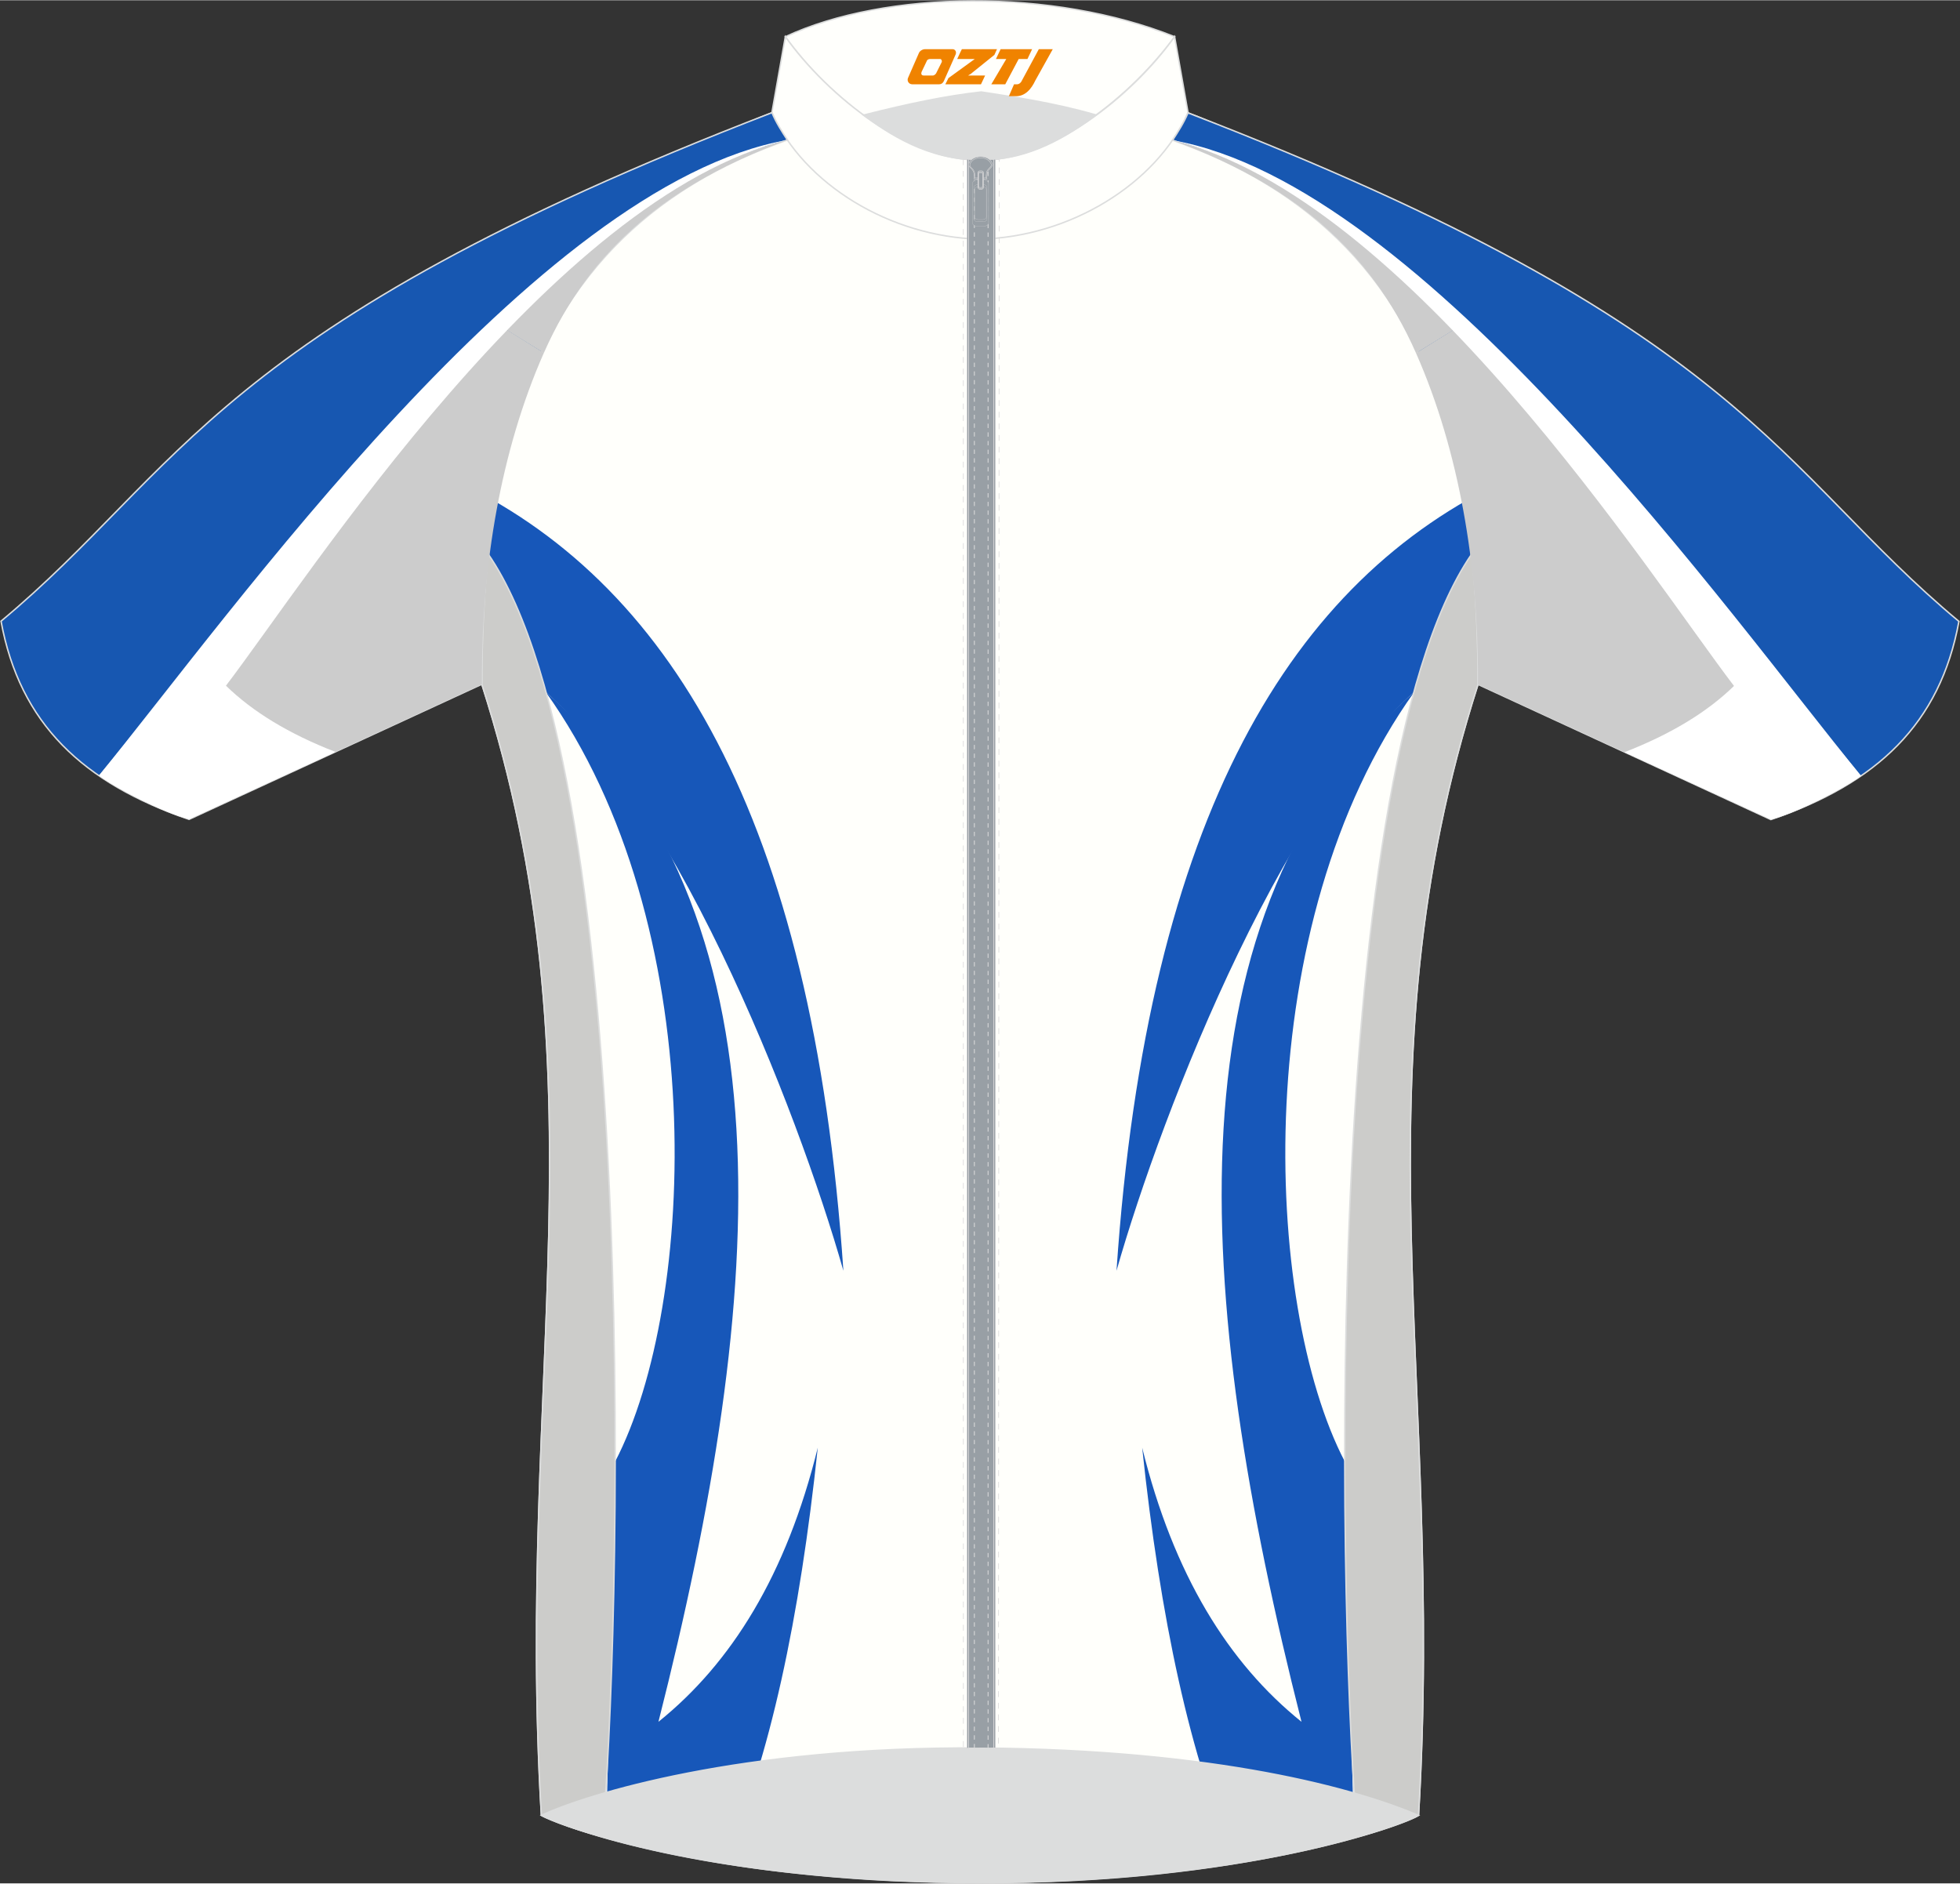 <?xml version="1.0" encoding="utf-8"?>
<!-- Generator: Adobe Illustrator 22.0.0, SVG Export Plug-In . SVG Version: 6.00 Build 0)  -->
<svg xmlns="http://www.w3.org/2000/svg" xmlns:xlink="http://www.w3.org/1999/xlink" version="1.1" id="图层_1" x="0px" y="0px" width="379.06px" height="364.28px" viewBox="0 0 379.5 364.6" enable-background="new 0 0 379.5 364.6" xml:space="preserve">
<rect x="0" y="0" width="379.5" height="364.6" fill="#333333" stroke="none"/>
<g>
	<path fill="#FFFFFB" stroke="#DCDDDD" stroke-width="0.283" stroke-miterlimit="22.926" d="M189.74,24.3   c-13.75-0.17-27.29-0.76-40.28-2.5C104.84,38.3,92.98,88.99,93.3,132.41c24.21,75.31,6.53,134.86,11.53,219.01   c7.26,3.48,35.16,12.87,84.91,13.03c50.88,0.23,82.4-11.23,84.91-13.03c4.99-84.15-12.68-143.7,11.53-219.01   c0.32-43.42-11.54-94.11-56.16-110.61C217.02,23.54,203.5,24.13,189.74,24.3z"/>
	<path fill="#1757B9" d="M158.34,280.24c-6.07,24.62-16.71,41.71-30.85,53.08c20.95-82.65,26.59-157.03-21.85-199.42   c32.11,44.82,29.42,118.4,13.45,149.07l-1.74,72.88c5.81,1.65,13.39,3.41,22.78,4.9C149.07,340.56,154.87,313.1,158.34,280.24z"/>
	<path fill="#1757B9" d="M221.15,280.24c6.07,24.62,16.71,41.71,30.85,53.08c-20.95-82.65-26.59-157.03,21.85-199.42   c-32.11,44.82-29.42,118.4-13.45,149.07l1.74,72.88c-5.78,1.6-13.44,3.37-22.78,4.89C230.42,340.55,224.62,313.09,221.15,280.24z"/>
	<path fill="#1757B9" d="M216.18,245.99c5.97-88.18,34.03-133.87,75.75-153.29l-14.03,37.9   C249.7,151.39,225.05,214.83,216.18,245.99z"/>
	<path fill="#1757B9" d="M163.3,245.99c-5.97-88.18-34.03-133.87-75.75-153.29l14.03,37.9C129.79,151.39,154.44,214.83,163.3,245.99   z"/>
	<path fill="#FFFFFC" stroke="#DCDDDD" stroke-width="0.283" stroke-miterlimit="22.926" d="M152.06,7.06   c19.43-9.04,51.84-9.41,75.37,0c-8.16,11.24-24.01,24.24-37.68,23.82C176.31,31.24,160.6,18.97,152.06,7.06z"/>
	<path fill="#FFFFFC" stroke="#DCDDDD" stroke-width="0.283" stroke-miterlimit="22.926" d="M227.43,7.06   c-8.27,11.58-24.29,24.28-37.68,23.82v15.37c17.36-0.41,34.1-10.63,40.28-24.49L227.43,7.06z"/>
	<path fill="#FFFFFC" stroke="#DCDDDD" stroke-width="0.283" stroke-miterlimit="22.926" d="M152.06,7.06   c8.27,11.58,24.29,24.28,37.68,23.82v15.37c-17.36-0.41-34.1-10.63-40.28-24.49L152.06,7.06z"/>
	<path fill="#DCDDDD" stroke="#DCDDDD" stroke-width="0.283" stroke-miterlimit="22.926" d="M167.18,22.24   c8.89-2.25,16.12-3.74,22.82-4.48c5.76,0.9,13.96,2.06,22.21,4.45c-7.45,5.56-14.48,8.8-22.47,8.66   C179.63,30.96,172.03,25.76,167.18,22.24z"/>
	<path fill="#CCCCCA" stroke="#DCDDDD" stroke-width="0.283" stroke-miterlimit="22.926" d="M262.87,355.54   c3.35-0.87,6.2-1.81,8.26-2.58s3.33-1.37,3.53-1.54c4.99-84.15-12.68-143.65,11.52-218.96c0.03-8.65-0.33-17.11-1.22-25.25   C254.6,151.38,259.56,321.14,262.87,355.54z"/>
	<path fill="#CCCCCA" stroke="#DCDDDD" stroke-width="0.283" stroke-miterlimit="22.926" d="M116.61,355.54   c-3.35-0.87-6.2-1.81-8.26-2.58c-2.06-0.77-3.33-1.37-3.53-1.54c-4.99-84.15,12.68-143.65-11.52-218.96   c-0.03-8.65,0.33-17.11,1.22-25.25C124.89,151.38,119.93,321.14,116.61,355.54z"/>
	<path fill="#DCDDDD" stroke="#DCDDDD" stroke-width="0.283" stroke-miterlimit="22.926" d="M189.74,338.4   c46.42,0.34,73.07,8.04,84.91,13.03c-8.94,4.2-38.18,12.94-84.91,13.03c-46.73,0.08-77.12-9.22-84.91-13.03   C113.59,347.36,143.33,338.06,189.74,338.4z"/>
	<path fill="#1757B1" stroke="#DCDDDD" stroke-width="0.283" stroke-miterlimit="22.926" d="M230.02,21.8   c-0.78,1.89-1.94,3.69-2.98,5.29c0.24,0.09,1.44,0.52,1.67,0.61c13.88,5.07,24.96,12.39,33.56,21.91   c9.11,10.11,15.39,22.69,19.22,37.91c3.14,12.46,4.63,26.69,4.69,42.77c0,0.11,0,2.06,0,2.17l56.7,26.17   c20.54-7.04,32.77-18.52,36.41-38.37C344.08,90.95,338.18,63.46,230.02,21.8z"/>
	<path fill="#CCCCCC" d="M283.78,62.34l-9.61,5.97c8.5,19.23,11.93,41.39,12.01,62.02c0,0.11,0,2.06,0,2.17l56.7,26.17   c5.24-1.38,14.09-5.97,17.47-8.46C345.1,131.61,314.4,92.61,283.78,62.34z"/>
	<path fill="#CCCCCC" d="M274.18,68.33l9.84-6.08c-20.29-20.06-41.28-31.26-56.98-35.15C249.76,35.51,265.11,47.79,274.18,68.33z"/>
	<path fill="#FFFFFF" d="M227.04,27.1c45.74,11.16,92.44,84.36,108.7,105.66c-5.16,5.04-12.2,9.33-21.21,12.83l28.35,13.04   c5.24-1.38,14.09-5.97,17.47-8.46C334.99,119.24,275.85,35.72,227.04,27.1z"/>
	<path fill="#1757B1" stroke="#DCDDDD" stroke-width="0.283" stroke-miterlimit="22.926" d="M149.47,21.76   c0.78,1.89,1.94,3.69,2.98,5.29c-0.24,0.09-1.44,0.52-1.67,0.61c-13.88,5.07-24.96,12.39-33.56,21.91   C108.11,59.68,101.83,72.26,98,87.48c-3.14,12.46-4.63,26.69-4.69,42.77c0,0.11,0,2.06,0,2.17l-56.7,26.17   c-20.54-7.04-32.77-18.52-36.41-38.37C35.41,90.9,41.31,63.41,149.47,21.76z"/>
	<path fill="#CCCCCC" d="M95.7,62.29l9.61,5.97c-8.5,19.23-11.93,41.39-12.01,62.02c0,0.11,0,2.06,0,2.17l-56.7,26.17   c-5.24-1.38-14.09-5.97-17.47-8.46C34.39,131.57,65.08,92.56,95.7,62.29z"/>
	<path fill="#CCCCCC" d="M105.3,68.29l-9.84-6.08c20.3-20.06,41.28-31.26,56.99-35.16C129.73,35.46,114.38,47.74,105.3,68.29z"/>
	<path fill="#FFFFFF" d="M152.45,27.05c-45.74,11.16-92.44,84.36-108.7,105.66c5.16,5.04,12.2,9.33,21.21,12.83l-28.35,13.04   c-5.24-1.38-14.09-5.97-17.47-8.46C44.49,119.19,103.63,35.67,152.45,27.05z"/>
	
		<rect x="187.24" y="30.8" fill="#989FA5" stroke="#DCDBDC" stroke-width="0.074" stroke-miterlimit="22.926" width="5.5" height="307.6"/>
	
		<rect x="187.56" y="30.8" fill="none" stroke="#DCDBDC" stroke-width="0.13" stroke-miterlimit="3.864" width="4.85" height="307.6"/>
	
		<rect x="188.66" y="30.8" fill="none" stroke="#DCDBDC" stroke-width="0.158" stroke-miterlimit="3.864" stroke-dasharray="0.841,0.841" width="2.65" height="307.6"/>
	<polygon fill="none" stroke="#DCDBDC" stroke-width="0.13" stroke-miterlimit="3.864" stroke-dasharray="1.126,1.126" points="   186.52,30.79 186.53,338.4 193.33,338.4 193.46,30.83  "/>
	<path fill="#989FA5" stroke="#DCDBDC" stroke-width="0.078" stroke-miterlimit="3.864" d="M189.85,34.63h-1.22   c0,0,0.06-0.17-0.06-1.12s-1.31-1.2-0.95-1.98c0.34-0.73,1.1-1.24,2.24-1.25c1.14,0,1.92,0.52,2.25,1.25   c0.36,0.77-0.84,1.03-0.96,1.98c-0.13,0.94-0.06,1.12-0.06,1.12H189.85z"/>
	<path fill="#989FA5" stroke="#DCDBDC" stroke-width="0.078" stroke-miterlimit="3.864" d="M189.85,34.4h-1.09   c0,0,0.06-0.15-0.06-1c-0.11-0.85-1.17-1.08-0.85-1.77c0.3-0.65,0.98-1.11,2-1.11s1.71,0.46,2.01,1.11   c0.32,0.69-0.75,0.92-0.86,1.77c-0.11,0.84-0.06,1-0.06,1H189.85z"/>
	<path fill="#989FA5" stroke="#DCDBDC" stroke-width="0.034" stroke-miterlimit="22.926" d="M189.33,35.69h1.03   c0.41,0,0.74,0.23,0.74,0.5v6.19c0,0.27-0.33,0.5-0.74,0.5h-1.03c-0.41,0-0.74-0.22-0.74-0.5v-6.19   C188.59,35.91,188.93,35.69,189.33,35.69L189.33,35.69z M189.4,36.11c-0.36,0-0.66,0.2-0.66,0.44v5.47c0,0.24,0.3,0.44,0.66,0.44   h0.91c0.36,0,0.66-0.2,0.66-0.44v-5.47c0-0.24-0.3-0.44-0.66-0.44H189.4L189.4,36.11z M189.21,34.83c-0.51,0-0.92,0.28-0.92,0.62   v7.66c0,0.34,0.41,0.62,0.92,0.62h1.28c0.51,0,0.92-0.28,0.92-0.62v-7.66c0-0.34-0.41-0.62-0.92-0.62H189.21z"/>
	<path fill="#989FA5" stroke="#DCDBDC" stroke-width="0.088" stroke-miterlimit="22.926" d="M189.75,33.38h0.26   c0.15,0,0.27,0.12,0.27,0.27v2.33c0,0.14-0.12,0.27-0.27,0.27h-0.26c-0.15,0-0.27-0.12-0.27-0.27v-2.33   C189.49,33.5,189.61,33.38,189.75,33.38L189.75,33.38z M189.73,33.21c-0.18,0-0.33,0.13-0.33,0.3v2.61c0,0.16,0.15,0.3,0.33,0.3   h0.31c0.18,0,0.33-0.13,0.33-0.3v-2.61c0-0.16-0.15-0.3-0.33-0.3H189.73L189.73,33.21z M189.71,33.03c-0.2,0-0.36,0.15-0.36,0.33   v2.9c0,0.18,0.16,0.33,0.36,0.33h0.35c0.2,0,0.36-0.15,0.36-0.33v-2.9c0-0.18-0.16-0.33-0.36-0.33H189.71z"/>
	
</g>
<g>
	<path fill="#F08300" d="M201.14,9.47l-3.4,6.3c-0.2,0.3-0.5,0.5-0.8,0.5h-0.6l-1,2.3h1.2c2,0.1,3.2-1.5,3.9-3L203.84,9.47h-2.5L201.14,9.47z"/>
	<polygon fill="#F08300" points="193.94,9.47 ,199.84,9.47 ,198.94,11.37 ,197.24,11.37 ,194.64,16.27 ,191.94,16.27 ,194.84,11.37 ,192.84,11.37 ,193.74,9.47"/>
	<polygon fill="#F08300" points="187.94,14.57 ,187.44,14.57 ,187.94,14.27 ,192.54,10.57 ,193.04,9.47 ,186.24,9.47 ,185.94,10.07 ,185.34,11.37 ,188.14,11.37 ,188.74,11.37 ,183.64,15.07    ,183.04,16.27 ,189.64,16.27 ,189.94,16.27 ,190.74,14.57"/>
	<path fill="#F08300" d="M184.44,9.47H179.14C178.64,9.47,178.14,9.77,177.94,10.17L175.84,14.97C175.54,15.57,175.94,16.27,176.64,16.27h5.2c0.4,0,0.7-0.2,0.9-0.6L185.04,10.47C185.24,9.97,184.94,9.47,184.44,9.47z M182.34,11.97L181.24,14.17C181.04,14.47,180.74,14.57,180.64,14.57l-1.8,0C178.64,14.57,178.24,14.47,178.44,13.87l1-2.1c0.1-0.3,0.4-0.4,0.7-0.4h1.9   C182.24,11.37,182.44,11.67,182.34,11.97z"/>
</g>
</svg>